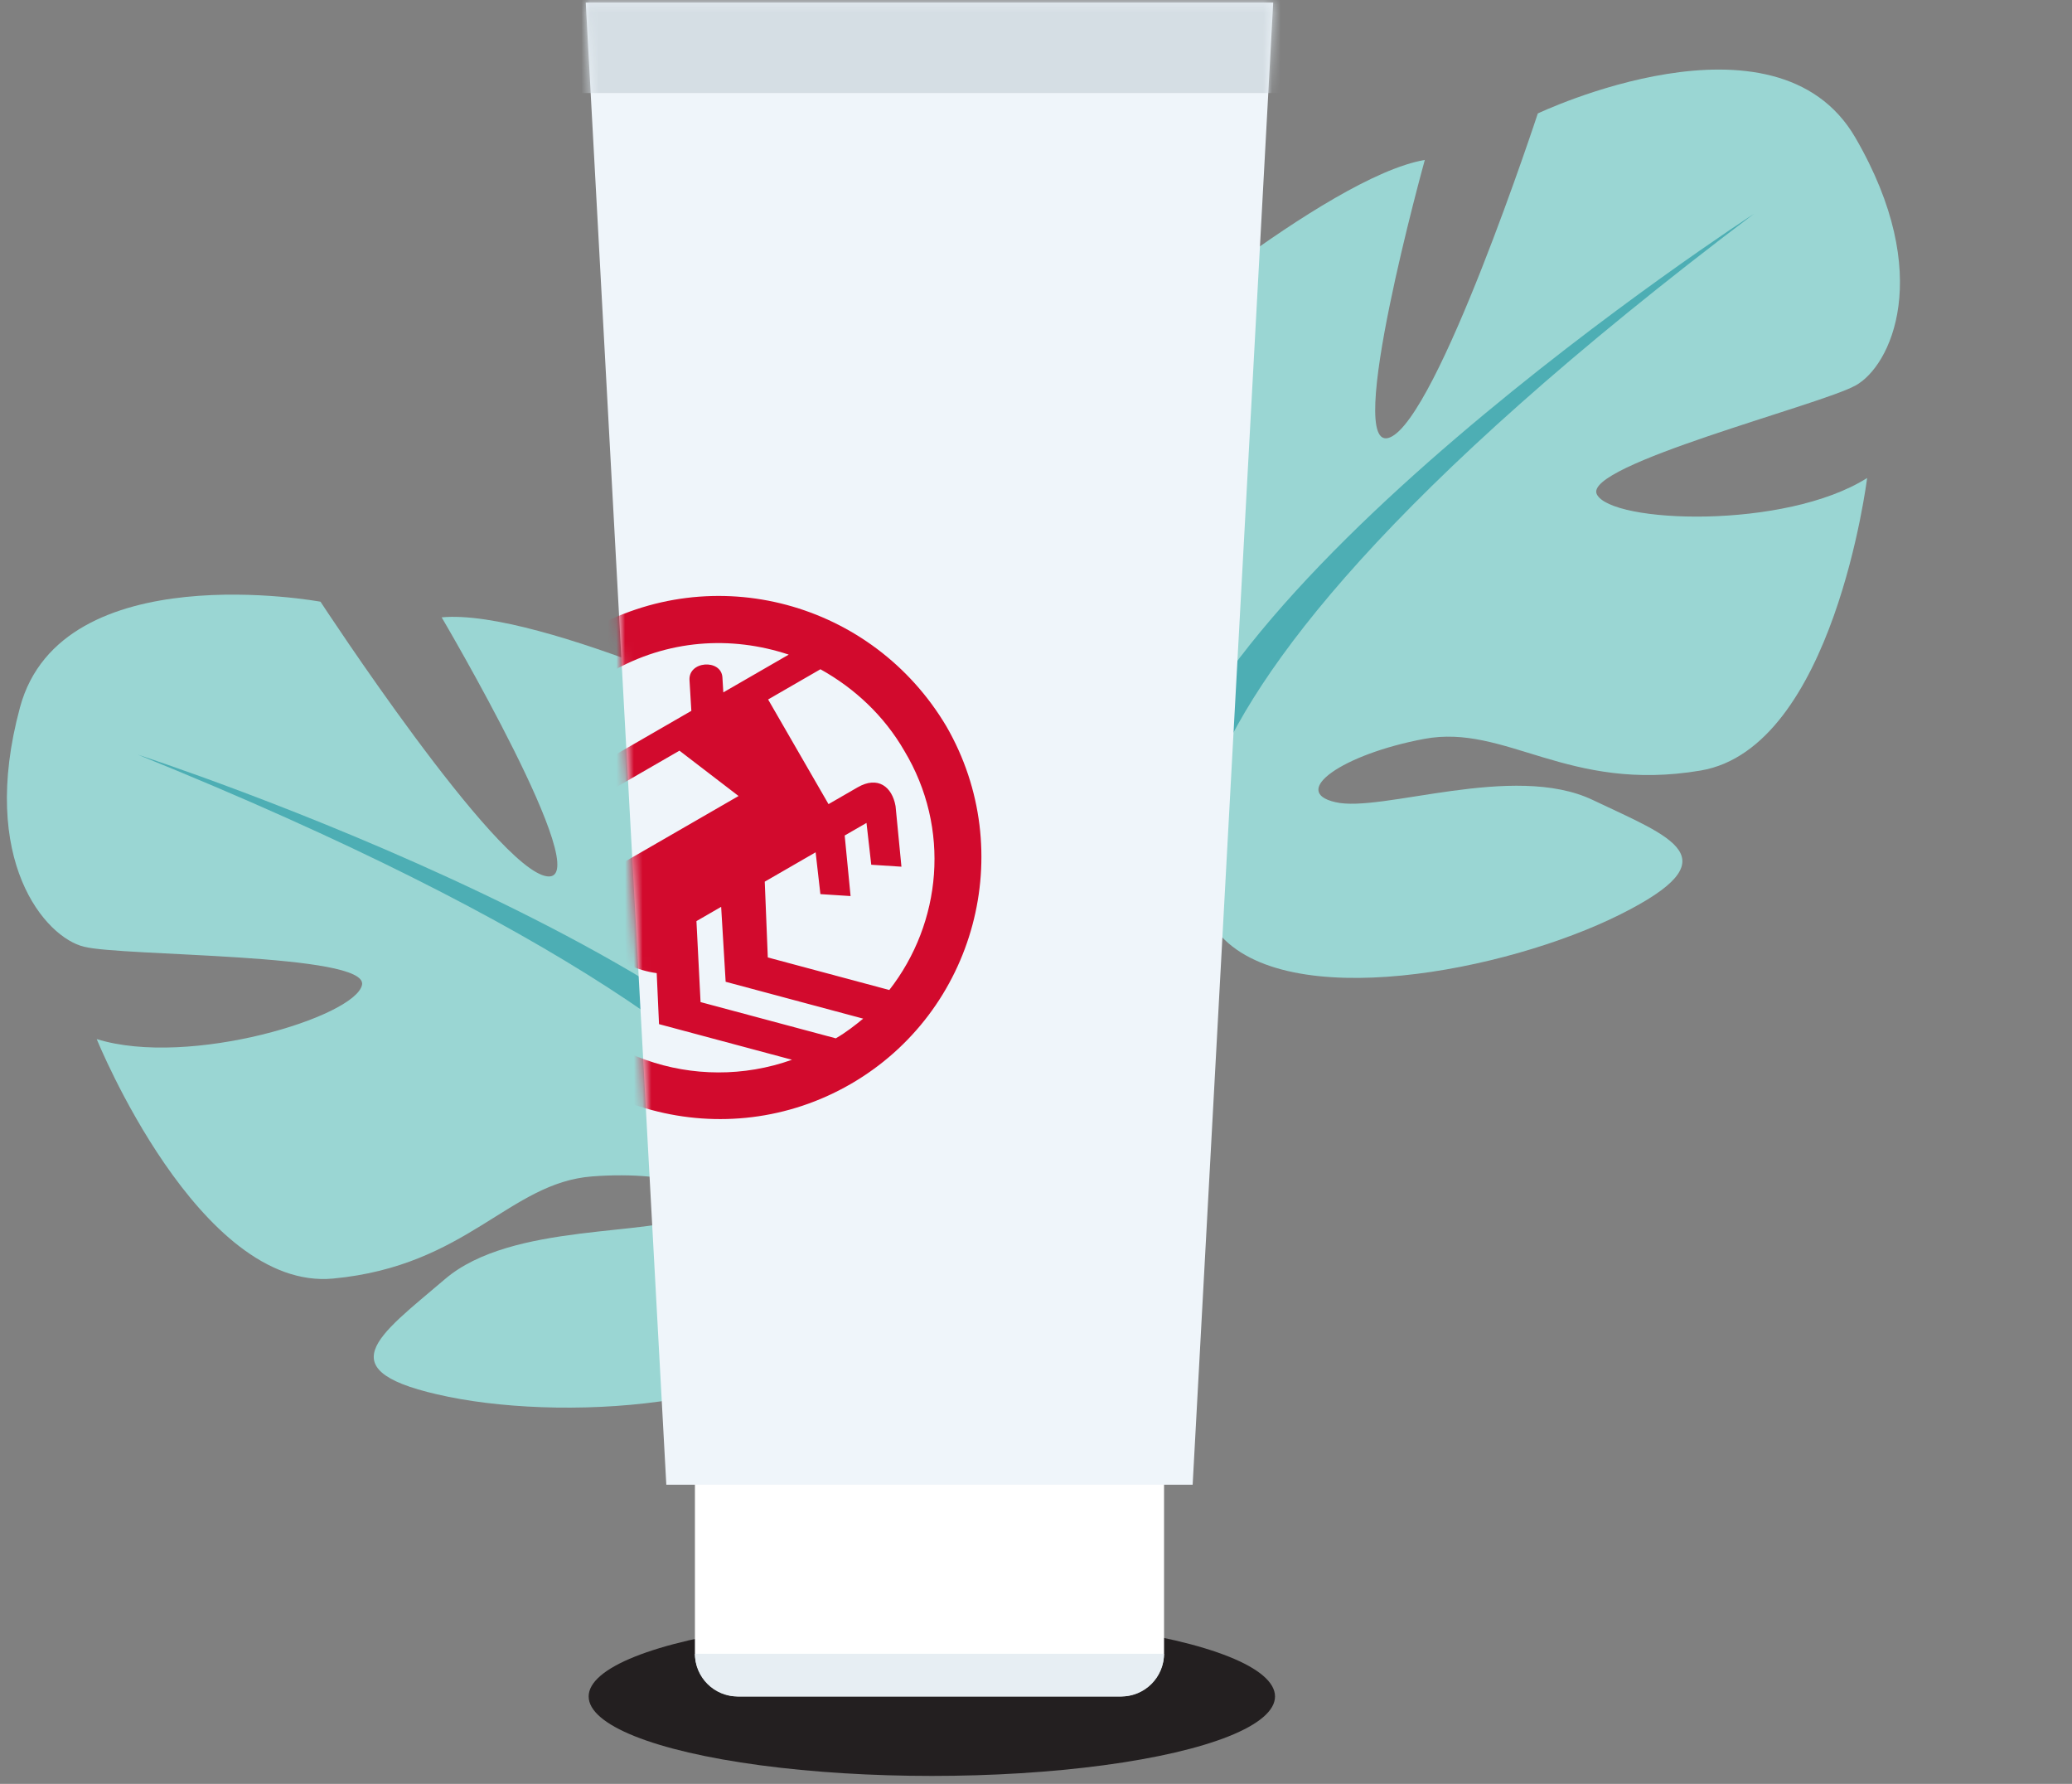 <svg width="237" height="204" viewBox="0 0 237 204" fill="none" xmlns="http://www.w3.org/2000/svg">
<rect x="0" y="0" width="237" height="204" fill="#808080" stroke="none"/>
<ellipse cx="106.586" cy="193.999" rx="39.254" ry="9.087" fill="#231F20"/>
<path d="M101.261 138.944C101.261 138.944 128.645 123.575 115.903 102.786C115.903 102.786 105.676 89.989 94.723 86.692C94.723 86.692 100.591 117.763 94.723 118.49C88.855 119.216 90.699 83.394 90.699 83.394C90.699 83.394 61.863 69.535 50.518 70.597C50.518 70.597 68.401 100.942 62.589 100.216C56.721 99.489 36.659 68.808 36.659 68.808C36.659 68.808 7.04 63.332 2.29 80.879C-2.461 98.427 5.196 107.201 9.61 108.263C13.97 109.381 42.135 108.989 41.409 112.622C40.682 116.254 21.682 122.122 11.063 118.825C11.063 118.825 22.743 147.662 38.112 146.209C53.48 144.756 58.23 135.255 67.731 134.529C77.231 133.802 84.161 136.373 79.41 138.888C74.66 141.458 58.565 139.726 50.909 146.264C43.253 152.803 37.05 156.827 51.3 159.733C65.551 162.639 91.146 160.85 96.232 149.841C101.261 138.944 101.261 138.944 101.261 138.944Z" fill="#9AD6D3"/>
<path d="M15.762 86.299C15.762 86.299 92.491 111.168 101.265 138.887C101.265 138.887 100.874 151.293 108.586 165.544V171.02C108.586 171.02 100.539 152.411 96.18 149.84C96.124 149.896 113.28 125.754 15.762 86.299Z" fill="#4DAEB4"/>
<path d="M131.649 97.441C131.649 97.441 101.221 89.683 108.148 66.305C108.148 66.305 114.714 51.296 124.441 45.277C124.441 45.277 126.815 76.808 132.671 75.991C138.527 75.174 127.474 41.05 127.474 41.05C127.474 41.05 151.741 20.2 162.974 18.289C162.974 18.289 153.554 52.229 158.98 50.023C164.46 47.803 175.898 12.975 175.898 12.975C175.898 12.975 203.09 0.019 212.22 15.739C221.35 31.459 216.226 41.916 212.236 44.084C208.315 46.292 181.007 53.204 182.649 56.525C184.291 59.846 204.163 60.596 213.566 54.663C213.566 54.663 209.748 85.54 194.527 88.114C179.306 90.688 172.259 82.74 162.895 84.498C153.53 86.255 147.502 90.531 152.741 91.731C157.994 92.985 173.092 87.146 182.18 91.48C191.268 95.814 198.301 98.095 185.288 104.59C172.275 111.086 147.089 115.983 139.328 106.665C131.649 97.441 131.649 97.441 131.649 97.441Z" fill="#9AD6D3"/>
<path d="M200.611 24.461C200.611 24.461 132.933 68.342 131.632 97.387C131.632 97.387 135.221 109.269 131.46 125.03L132.877 130.32C132.877 130.32 135.834 110.262 139.379 106.651C139.448 106.69 116.627 87.811 200.611 24.461Z" fill="#4DAEB4"/>
<path d="M79.486 169.786H133.147V188.999C133.147 191.76 130.908 193.999 128.147 193.999H84.486C81.725 193.999 79.486 191.76 79.486 188.999V169.786Z" fill="white"/>
<path d="M79.484 189.12H133.145C133.145 191.815 130.96 194 128.265 194H84.364C81.669 194 79.484 191.815 79.484 189.12Z" fill="#E7EEF3"/>
<path d="M67 0.296H145.632L136.418 169.786H76.214L67 0.296Z" fill="#EFF5FA"/>
<mask id="mask0" mask-type="alpha" maskUnits="userSpaceOnUse" x="67" y="0" width="79" height="170">
<path d="M67 0.296H145.632L136.418 169.786H76.214L67 0.296Z" fill="#EFF5FA"/>
</mask>
<g mask="url(#mask0)">
<path d="M101.72 113.212L87.823 109.488L87.474 100.823L93.293 97.464L93.838 102.247L97.291 102.47L96.617 95.544L99.111 94.105L99.656 98.888L103.109 99.111L102.436 92.185C102.045 89.973 100.42 88.694 98.093 90.038L94.768 91.957L87.858 79.988L93.842 76.533C97.757 78.706 101.128 81.858 103.431 85.847C108.78 94.728 107.709 105.542 101.72 113.212ZM95.602 118.739L80.131 114.594L79.661 105.334L82.487 103.702L83.002 112.271L98.734 116.487C97.833 117.229 96.765 118.067 95.602 118.739ZM60.875 110.418C58.475 106.262 57.432 101.766 57.603 97.456L77.717 85.843L84.478 91.027L64.364 102.64C63.034 103.408 62.612 104.981 63.38 106.311L67.507 113.459C68.467 115.122 69.919 114.949 71.37 114.776L65.708 104.968L68.367 103.432C68.112 104.909 68.355 106.099 69.411 107.927C70.659 110.088 72.948 110.983 75.116 111.283L75.38 117.115L90.589 121.19C79.559 125.12 66.921 120.89 60.875 110.418ZM69.868 76.854C76.351 73.111 83.635 72.674 90.216 74.859L82.735 79.178L82.632 77.464C82.504 75.322 78.648 75.553 78.872 77.862L79.078 81.289L58.132 93.382C59.364 86.687 63.551 80.501 69.868 76.854ZM67.181 72.2C52.884 80.454 48.132 98.713 56.386 113.009C64.64 127.305 82.995 132.223 97.292 123.969C111.588 115.715 116.506 97.361 108.252 83.064C99.832 68.864 81.643 63.85 67.181 72.2Z" fill="#D20A2D"/>
<rect x="60.912" y="-7.46" width="97.446" height="18.101" fill="#D5DEE4"/>
</g>
</svg>
